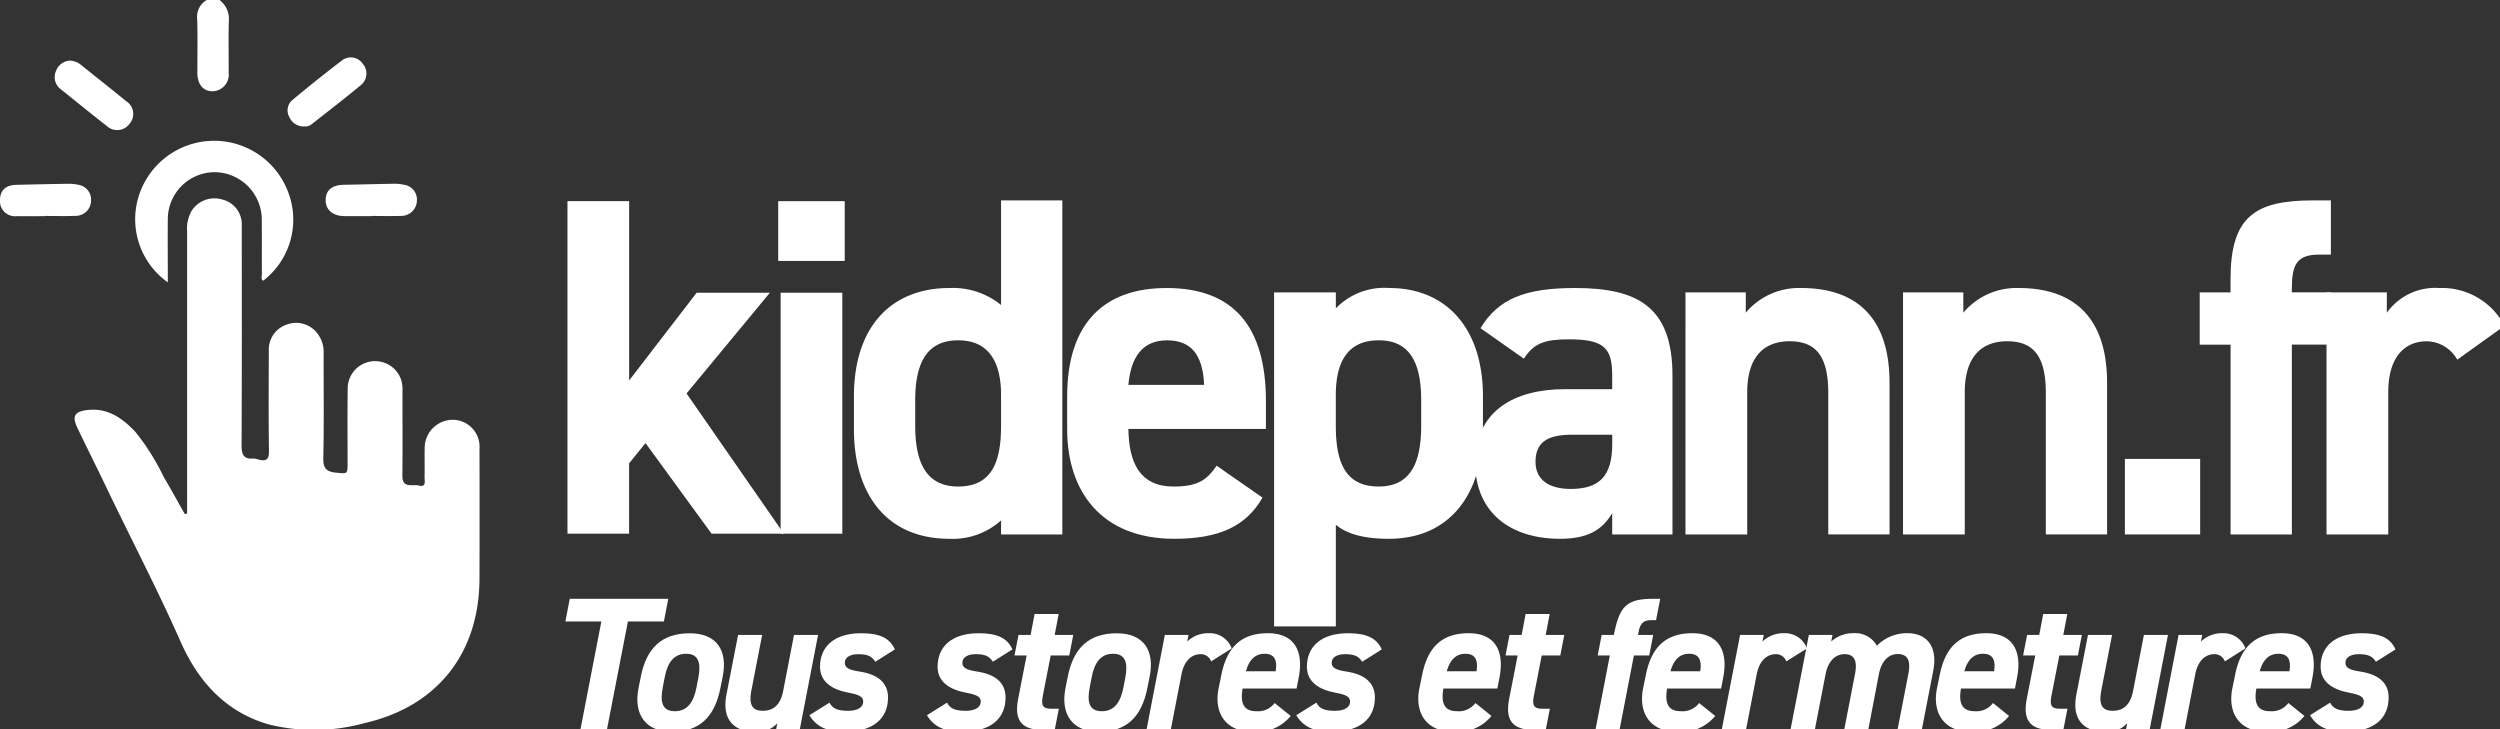 <svg id="Groupe_3376" data-name="Groupe 3376" xmlns="http://www.w3.org/2000/svg" xmlns:xlink="http://www.w3.org/1999/xlink" width="264" height="77" viewBox="0 0 264 77">
  <rect x="0" y="0" width="264" height="77" fill="#333333" stroke="none"/>
  <defs>
    <clipPath id="clip-path">
      <rect id="Rectangle_1532" data-name="Rectangle 1532" width="264" height="77" fill="#fff"/>
    </clipPath>
  </defs>
  <path id="Tracé_3007" data-name="Tracé 3007" d="M71.034,27.146l-8.8,10.636L72.509,52.59H64.876L57.9,43.024l-1.731,2.137v7.43H49.66V17.477h6.514V36.408L63.3,27.146Z" transform="translate(10.265 3.766)" fill="#fff"/>
  <path id="Tracé_3008" data-name="Tracé 3008" d="M68.108,17.477H75.13v6.31H68.108Zm.254,9.669h6.514V52.59H68.362Z" transform="translate(14.072 3.766)" fill="#fff"/>
  <g id="Groupe_3375" data-name="Groupe 3375">
    <g id="Groupe_3374" data-name="Groupe 3374" clip-path="url(#clip-path)">
      <path id="Tracé_3009" data-name="Tracé 3009" d="M90.273,17.477h6.47V52.752h-6.47V51.269a7.608,7.608,0,0,1-5.451,1.942c-6.672,0-10.086-4.754-10.086-11.554V38.181c0-7.464,4.024-11.451,10.086-11.451a8.064,8.064,0,0,1,5.451,1.79Zm0,23.772V38.029c0-3.732-1.477-5.777-4.533-5.777-3.21,0-4.534,2.25-4.534,6.339v2.659c0,3.681,1.018,6.442,4.534,6.442,3.667,0,4.533-2.761,4.533-6.442" transform="translate(15.439 3.685)" fill="#fff"/>
      <path id="Tracé_3010" data-name="Tracé 3010" d="M114.026,47.254c-1.782,3.119-4.737,4.346-9.322,4.346C97.063,51.6,93.4,46.642,93.4,40.046V36.57c0-7.719,3.872-11.451,10.494-11.451,7.184,0,10.495,4.192,10.495,11.963V40H99.865c.051,3.527,1.172,6.084,4.789,6.084,2.7,0,3.565-.819,4.534-2.2ZM99.865,35.343h8c-.153-3.323-1.478-4.7-3.923-4.7-2.6,0-3.821,1.788-4.076,4.7" transform="translate(19.293 5.296)" fill="#fff"/>
      <path id="Tracé_3011" data-name="Tracé 3011" d="M133.562,40.046c0,6.646-3.362,11.554-9.933,11.554-2.648,0-4.432-.51-5.6-1.482V60.853h-6.52V25.579h6.52v1.687a7.128,7.128,0,0,1,5.654-2.147c5.909,0,9.882,4.141,9.882,11.451Zm-6.519-.408V36.979c0-4.089-1.274-6.339-4.482-6.339-3.108,0-4.534,2.045-4.534,5.777v3.221c0,3.681.866,6.442,4.534,6.442,3.515,0,4.482-2.761,4.482-6.442" transform="translate(23.035 5.296)" fill="#fff"/>
      <path id="Tracé_3012" data-name="Tracé 3012" d="M138.531,35.8h5.046V34.321c0-2.862-.866-3.783-4.536-3.783-2.5,0-3.719.357-4.789,2.045l-4.583-3.222c1.882-3.118,4.735-4.243,9.983-4.243,6.571,0,10.29,1.943,10.29,9.253V51.141h-6.366v-2.25c-1.02,1.738-2.548,2.71-5.5,2.71-5.3,0-8.965-2.813-8.965-8.027,0-5.418,4.076-7.771,9.423-7.771m5.046,4.806H139.3c-2.648,0-3.821.869-3.821,2.864,0,1.942,1.478,2.862,3.719,2.862,2.955,0,4.384-1.279,4.384-4.755Z" transform="translate(26.671 5.296)" fill="#fff"/>
      <path id="Tracé_3013" data-name="Tracé 3013" d="M147.514,25.579h6.367v2.147a7.329,7.329,0,0,1,5.859-2.607c5.145,0,9.322,2.453,9.322,10.02v16h-6.47V36.162c0-3.988-1.426-5.42-4.075-5.42-3.006,0-4.484,1.994-4.484,5.368V51.14h-6.52Z" transform="translate(30.473 5.296)" fill="#fff"/>
      <path id="Tracé_3014" data-name="Tracé 3014" d="M166.554,25.579h6.367v2.147a7.329,7.329,0,0,1,5.859-2.607c5.145,0,9.322,2.453,9.322,10.02v16h-6.47V36.162c0-3.988-1.426-5.42-4.075-5.42-3.006,0-4.484,1.994-4.484,5.368V51.14h-6.52Z" transform="translate(34.406 5.296)" fill="#fff"/>
      <rect id="Rectangle_1531" data-name="Rectangle 1531" width="7.948" height="7.975" transform="translate(224.389 48.461)" fill="#fff"/>
      <path id="Tracé_3015" data-name="Tracé 3015" d="M195.775,27.19V25.81c0-6.6,2.547-8.333,8.712-8.333h1.885V23.2h-1.222c-2.4,0-2.9,1.073-2.9,3.629v.358h4.126v5.521h-4.126V52.751h-6.47V32.712h-3.26V27.19Z" transform="translate(39.769 3.685)" fill="#fff"/>
      <path id="Tracé_3016" data-name="Tracé 3016" d="M217.423,32.686a3.762,3.762,0,0,0-3.21-1.942c-2.447,0-4.076,1.788-4.076,5.368v15.03h-6.52V25.579h6.368v2.147a6.3,6.3,0,0,1,5.551-2.607,7.446,7.446,0,0,1,6.877,3.987Z" transform="translate(42.063 5.296)" fill="#fff"/>
      <path id="Tracé_3017" data-name="Tracé 3017" d="M60.347,52.223l-.46,2.39h-3.8L53.862,66.08h-2.8l2.221-11.467h-3.8l.46-2.39Z" transform="translate(10.222 11.011)" fill="#fff"/>
      <path id="Tracé_3018" data-name="Tracé 3018" d="M64.553,61.009c-.6,3.033-2.181,4.619-5.123,4.619-2.762,0-4.083-1.807-3.522-4.619l.24-1.2c.6-3.013,2.2-4.578,5.182-4.578,2.8,0,4.023,1.787,3.463,4.578Zm-2.522-.08.2-1.044c.3-1.607-.04-2.491-1.3-2.491s-1.962.884-2.262,2.491l-.2,1.044c-.281,1.446-.14,2.531,1.28,2.531,1.4,0,2-1.085,2.282-2.531" transform="translate(11.523 11.644)" fill="#fff"/>
      <path id="Tracé_3019" data-name="Tracé 3019" d="M71.329,65.416h-2.5l.14-.723a2.8,2.8,0,0,1-2.4.9c-1.862,0-3.543-1-2.962-3.956l1.22-6.266h2.542l-1.14,5.883c-.3,1.587.159,2.13,1.22,2.13,1.181,0,1.881-.723,2.142-2.109l1.14-5.9h2.542Z" transform="translate(13.115 11.675)" fill="#fff"/>
      <path id="Tracé_3020" data-name="Tracé 3020" d="M77.8,58.238c-.34-.522-.72-.8-1.8-.8-.72,0-1.42.242-1.42.925,0,.5.439.742,1.5.9,2.042.3,3.062,1.225,3.062,2.751,0,2.129-1.441,3.616-4.6,3.616-1.921,0-3.021-.6-3.7-1.747l2.121-1.326c.28.542.72.863,1.961.863.962,0,1.6-.34,1.6-.983,0-.5-.44-.723-1.52-.924-1.741-.322-3.042-1.125-3.042-2.752,0-2.068,1.441-3.534,4.342-3.534,1.841,0,3,.442,3.562,1.707Z" transform="translate(14.633 11.643)" fill="#fff"/>
      <path id="Tracé_3021" data-name="Tracé 3021" d="M88.088,58.238c-.34-.522-.72-.8-1.8-.8-.72,0-1.42.242-1.42.925,0,.5.439.742,1.5.9,2.042.3,3.062,1.225,3.062,2.751,0,2.129-1.441,3.616-4.6,3.616-1.921,0-3.021-.6-3.7-1.747l2.121-1.326c.28.542.72.863,1.961.863.962,0,1.6-.34,1.6-.983,0-.5-.44-.723-1.52-.924-1.741-.322-3.042-1.125-3.042-2.752,0-2.068,1.441-3.534,4.342-3.534,1.841,0,3,.442,3.562,1.707Z" transform="translate(16.758 11.643)" fill="#fff"/>
      <path id="Tracé_3022" data-name="Tracé 3022" d="M89.21,55.76h1.281l.42-2.21h2.541l-.42,2.21h1.961l-.42,2.169H92.611l-.82,4.2c-.2,1-.08,1.425.861,1.425h.82l-.44,2.25H91.951c-2.081,0-3.282-.683-2.781-3.274l.9-4.6H88.789Z" transform="translate(18.342 11.29)" fill="#fff"/>
      <path id="Tracé_3023" data-name="Tracé 3023" d="M101.92,61.009c-.6,3.033-2.181,4.619-5.123,4.619-2.762,0-4.083-1.807-3.522-4.619l.24-1.2c.6-3.013,2.2-4.578,5.182-4.578,2.8,0,4.023,1.787,3.463,4.578Zm-2.522-.08.2-1.044c.3-1.607-.04-2.491-1.3-2.491s-1.962.884-2.262,2.491l-.2,1.044c-.281,1.446-.14,2.531,1.28,2.531,1.4,0,2-1.085,2.282-2.531" transform="translate(19.242 11.644)" fill="#fff"/>
      <path id="Tracé_3024" data-name="Tracé 3024" d="M107.162,58.2a1.14,1.14,0,0,0-1.1-.763c-.959,0-1.74.7-2.02,2.108L102.9,65.448h-2.562l1.941-10.041h2.5l-.14.7a3.181,3.181,0,0,1,2.3-.884,2.452,2.452,0,0,1,2.4,1.607Z" transform="translate(20.728 11.643)" fill="#fff"/>
      <path id="Tracé_3025" data-name="Tracé 3025" d="M114.287,63.961a4.634,4.634,0,0,1-4.023,1.667c-2.822,0-4.1-1.947-3.6-4.538l.28-1.366c.58-3.032,2.121-4.519,4.983-4.5,2.782.019,3.743,1.928,3.2,4.7l-.22,1.144h-5.7c-.241,1.386,0,2.39,1.42,2.39a2.186,2.186,0,0,0,1.961-.863Zm-4.724-4.719H112.7c.2-1.305-.22-1.848-1.181-1.848-1.02,0-1.64.7-1.961,1.848" transform="translate(22.012 11.644)" fill="#fff"/>
      <path id="Tracé_3026" data-name="Tracé 3026" d="M120.411,58.238c-.34-.522-.72-.8-1.8-.8-.72,0-1.42.242-1.42.925,0,.5.439.742,1.5.9,2.042.3,3.062,1.225,3.062,2.751,0,2.129-1.441,3.616-4.6,3.616-1.921,0-3.021-.6-3.7-1.747l2.121-1.326c.28.542.72.863,1.961.863.962,0,1.6-.34,1.6-.983,0-.5-.44-.723-1.52-.924-1.741-.322-3.042-1.125-3.042-2.752,0-2.068,1.441-3.534,4.342-3.534,1.841,0,3,.442,3.562,1.707Z" transform="translate(23.436 11.643)" fill="#fff"/>
      <path id="Tracé_3027" data-name="Tracé 3027" d="M131.859,63.961a4.631,4.631,0,0,1-4.023,1.667c-2.822,0-4.1-1.947-3.6-4.538l.28-1.366c.58-3.032,2.121-4.519,4.983-4.5,2.782.019,3.743,1.928,3.2,4.7l-.22,1.144h-5.7c-.24,1.386,0,2.39,1.421,2.39a2.185,2.185,0,0,0,1.961-.863Zm-4.723-4.719h3.142c.2-1.305-.221-1.848-1.181-1.848-1.021,0-1.641.7-1.961,1.848" transform="translate(25.642 11.644)" fill="#fff"/>
      <path id="Tracé_3028" data-name="Tracé 3028" d="M132.185,55.76h1.281l.42-2.21h2.542l-.421,2.21h1.962l-.421,2.169h-1.961l-.82,4.2c-.2,1-.081,1.425.861,1.425h.819l-.44,2.25h-1.081c-2.08,0-3.281-.683-2.781-3.274l.9-4.6h-1.281Z" transform="translate(27.22 11.29)" fill="#fff"/>
      <path id="Tracé_3029" data-name="Tracé 3029" d="M141.571,56.039l.121-.542c.58-2.651,1.461-3.273,4.042-3.273h.74l-.439,2.249h-.48c-.941,0-1.242.421-1.4,1.426l-.021.14h1.6l-.42,2.169h-1.62l-1.521,7.873h-2.541l1.52-7.873h-1.28l.419-2.169Z" transform="translate(28.845 11.011)" fill="#fff"/>
      <path id="Tracé_3030" data-name="Tracé 3030" d="M151.439,63.961a4.631,4.631,0,0,1-4.023,1.667c-2.822,0-4.1-1.947-3.6-4.538l.28-1.366c.58-3.032,2.121-4.519,4.983-4.5,2.782.019,3.743,1.928,3.2,4.7l-.22,1.144h-5.7c-.24,1.386,0,2.39,1.421,2.39a2.185,2.185,0,0,0,1.961-.863Zm-4.723-4.719h3.142c.2-1.305-.221-1.848-1.181-1.848-1.021,0-1.641.7-1.961,1.848" transform="translate(29.687 11.644)" fill="#fff"/>
      <path id="Tracé_3031" data-name="Tracé 3031" d="M157.506,58.2a1.14,1.14,0,0,0-1.1-.763c-.962,0-1.741.7-2.022,2.108l-1.14,5.905h-2.562l1.941-10.041h2.5l-.14.7a3.178,3.178,0,0,1,2.3-.884,2.453,2.453,0,0,1,2.4,1.607Z" transform="translate(31.128 11.643)" fill="#fff"/>
      <path id="Tracé_3032" data-name="Tracé 3032" d="M164.911,65.448H162.37l1.14-5.885c.32-1.607-.2-2.129-1.1-2.129-.922,0-1.722.683-2,2.109l-1.141,5.9H156.7l1.943-10.041h2.5l-.14.7a3.462,3.462,0,0,1,2.4-.884,2.607,2.607,0,0,1,2.422,1.325,4.467,4.467,0,0,1,3.2-1.325c2.181,0,3.222,1.526,2.761,3.936l-1.221,6.285h-2.562l1.141-5.885c.3-1.506-.1-2.129-1.121-2.129-.921,0-1.7.683-1.981,2.109Z" transform="translate(32.372 11.644)" fill="#fff"/>
      <path id="Tracé_3033" data-name="Tracé 3033" d="M177.158,63.961a4.631,4.631,0,0,1-4.023,1.667c-2.822,0-4.1-1.947-3.6-4.538l.28-1.366c.58-3.032,2.121-4.519,4.983-4.5,2.782.019,3.743,1.928,3.2,4.7l-.22,1.144h-5.7c-.24,1.386,0,2.39,1.421,2.39a2.185,2.185,0,0,0,1.961-.863Zm-4.723-4.719h3.142c.2-1.305-.221-1.848-1.181-1.848-1.021,0-1.641.7-1.961,1.848" transform="translate(35 11.644)" fill="#fff"/>
      <path id="Tracé_3034" data-name="Tracé 3034" d="M177.485,55.76h1.281l.42-2.21h2.542l-.421,2.21h1.962l-.421,2.169h-1.961l-.82,4.2c-.2,1-.081,1.425.861,1.425h.819l-.44,2.25h-1.081c-2.08,0-3.281-.683-2.781-3.274l.9-4.6h-1.281Z" transform="translate(36.578 11.29)" fill="#fff"/>
      <path id="Tracé_3035" data-name="Tracé 3035" d="M189.473,65.416h-2.5l.139-.723a2.793,2.793,0,0,1-2.4.9c-1.861,0-3.542-1-2.961-3.956l1.22-6.266h2.542l-1.14,5.883c-.3,1.587.158,2.13,1.22,2.13,1.181,0,1.881-.723,2.142-2.109l1.14-5.9h2.541Z" transform="translate(37.521 11.675)" fill="#fff"/>
      <path id="Tracé_3036" data-name="Tracé 3036" d="M195.886,58.2a1.14,1.14,0,0,0-1.1-.763c-.962,0-1.741.7-2.022,2.108l-1.14,5.905h-2.562L191,55.407h2.5l-.14.7a3.178,3.178,0,0,1,2.3-.884,2.452,2.452,0,0,1,2.4,1.607Z" transform="translate(39.056 11.643)" fill="#fff"/>
      <path id="Tracé_3037" data-name="Tracé 3037" d="M203.01,63.961a4.631,4.631,0,0,1-4.023,1.667c-2.822,0-4.1-1.947-3.6-4.538l.28-1.366c.58-3.032,2.121-4.519,4.983-4.5,2.782.019,3.743,1.928,3.2,4.7l-.22,1.144h-5.7c-.24,1.386,0,2.39,1.421,2.39a2.185,2.185,0,0,0,1.961-.863Zm-4.723-4.719h3.142c.2-1.305-.221-1.848-1.181-1.848-1.021,0-1.641.7-1.961,1.848" transform="translate(40.34 11.644)" fill="#fff"/>
      <path id="Tracé_3038" data-name="Tracé 3038" d="M209.134,58.238c-.34-.522-.722-.8-1.8-.8-.72,0-1.421.242-1.421.925,0,.5.44.742,1.5.9,2.043.3,3.062,1.225,3.062,2.751,0,2.129-1.441,3.616-4.6,3.616-1.921,0-3.021-.6-3.7-1.747l2.121-1.326c.28.542.72.863,1.961.863.96,0,1.6-.34,1.6-.983,0-.5-.44-.723-1.52-.924-1.742-.322-3.043-1.125-3.043-2.752,0-2.068,1.442-3.534,4.344-3.534,1.841,0,3,.442,3.562,1.707Z" transform="translate(41.764 11.643)" fill="#fff"/>
      <g id="Groupe_3421" data-name="Groupe 3421" transform="translate(0.001)">
        <path id="Tracé_3039" data-name="Tracé 3039" d="M19.618,0a2.515,2.515,0,0,1,.98,2.263c-.048,1.8-.006,3.6-.017,5.4a1.76,1.76,0,0,1-1.657,1.974c-1.005.03-1.643-.712-1.647-1.935,0-1.9.041-3.8-.019-5.691A2.044,2.044,0,0,1,18.266,0Z" transform="translate(3.564)" fill="#fff"/>
        <path id="Tracé_3040" data-name="Tracé 3040" d="M18.409,50.59V49.564q0-14.408,0-28.818a3.718,3.718,0,0,1,.481-2.132,2.846,2.846,0,0,1,3.2-1.2,2.692,2.692,0,0,1,2.089,2.772c.006,7.7.019,15.408-.018,23.112,0,.969.134,1.566,1.254,1.475a1.91,1.91,0,0,1,.563.12c.742.178,1.088.025,1.076-.877-.051-3.545-.03-7.092-.016-10.638A2.78,2.78,0,0,1,29.013,30.6a2.819,2.819,0,0,1,3.185,1,3.232,3.232,0,0,1,.627,2.083c-.008,3.675.048,7.351-.035,11.025-.025,1.08.31,1.458,1.328,1.556,1.242.12,1.237.179,1.237-1.053,0-2.579-.022-5.158.01-7.737a2.9,2.9,0,0,1,5.673-.929,3.668,3.668,0,0,1,.112,1.148c0,2.965.022,5.932-.008,8.9-.014,1.383,1.081.865,1.721,1.033.842.223.611-.5.621-.924.025-1-.01-2,.012-3a2.981,2.981,0,0,1,2.889-3.02,2.851,2.851,0,0,1,2.9,3.065q.014,6.816,0,13.635c0,7.925-4.433,13.573-12.155,15.335a19.981,19.981,0,0,1-10.115.132c-4.58-1.325-7.457-4.573-9.312-8.773-2.448-5.537-5.258-10.894-7.867-16.35-.986-2.062-2.014-4.1-3-6.164-.608-1.267-.325-1.759,1.081-1.914,2.142-.236,3.678.884,5.043,2.326A24.557,24.557,0,0,1,15.929,46.7c.765,1.3,1.491,2.623,2.235,3.934l.245-.048" transform="translate(1.349 3.647)" fill="#fff"/>
        <path id="Tracé_3041" data-name="Tracé 3041" d="M15.274,27.224a8.167,8.167,0,0,1-3.155-8.819,8.349,8.349,0,0,1,15.9-.616,8.134,8.134,0,0,1-2.675,9.267c-.27-.185-.133-.467-.134-.7-.013-1.932.006-3.866-.011-5.8a5.023,5.023,0,0,0-5-4.964,4.965,4.965,0,0,0-4.923,4.921c-.023,2.183,0,4.367,0,6.707" transform="translate(2.445 2.59)" fill="#fff"/>
        <path id="Tracé_3042" data-name="Tracé 3042" d="M4.763,19.447c-1,0-1.993.011-2.99,0A1.589,1.589,0,0,1,0,17.743c.011-1.028.612-1.583,1.731-1.606,1.83-.038,3.66-.085,5.489-.109a4.652,4.652,0,0,1,1.143.127,1.579,1.579,0,0,1,1.249,1.717,1.617,1.617,0,0,1-1.57,1.543c-1.092.042-2.186.011-3.279.011v.022" transform="translate(-0.001 3.379)" fill="#fff"/>
        <path id="Tracé_3043" data-name="Tracé 3043" d="M33.319,19.443c-.931,0-1.863,0-2.794,0-1.242.006-2.031-.649-2.022-1.687.01-1.061.668-1.6,1.935-1.623,1.764-.029,3.528-.082,5.292-.108a4.535,4.535,0,0,1,1.046.108,1.581,1.581,0,0,1,1.36,1.707A1.646,1.646,0,0,1,36.5,19.419c-1.059.034-2.12.007-3.181.007v.017" transform="translate(5.887 3.379)" fill="#fff"/>
        <path id="Tracé_3044" data-name="Tracé 3044" d="M6.428,5.289a1.97,1.97,0,0,1,1.19.493c1.577,1.269,3.168,2.52,4.733,3.8a1.58,1.58,0,0,1,.34,2.371,1.605,1.605,0,0,1-2.388.248c-1.622-1.264-3.218-2.561-4.82-3.849a1.6,1.6,0,0,1-.557-1.974,1.658,1.658,0,0,1,1.5-1.093" transform="translate(0.988 1.115)" fill="#fff"/>
        <path id="Tracé_3045" data-name="Tracé 3045" d="M26.98,12.3a1.658,1.658,0,0,1-1.634-1.011,1.419,1.419,0,0,1,.316-1.769c1.751-1.458,3.529-2.884,5.344-4.262a1.522,1.522,0,0,1,2.07.379,1.586,1.586,0,0,1-.048,2.193c-1.747,1.461-3.556,2.849-5.348,4.255a1.039,1.039,0,0,1-.7.216" transform="translate(5.2 1.054)" fill="#fff"/>
      </g>
    </g>
  </g>
</svg>
